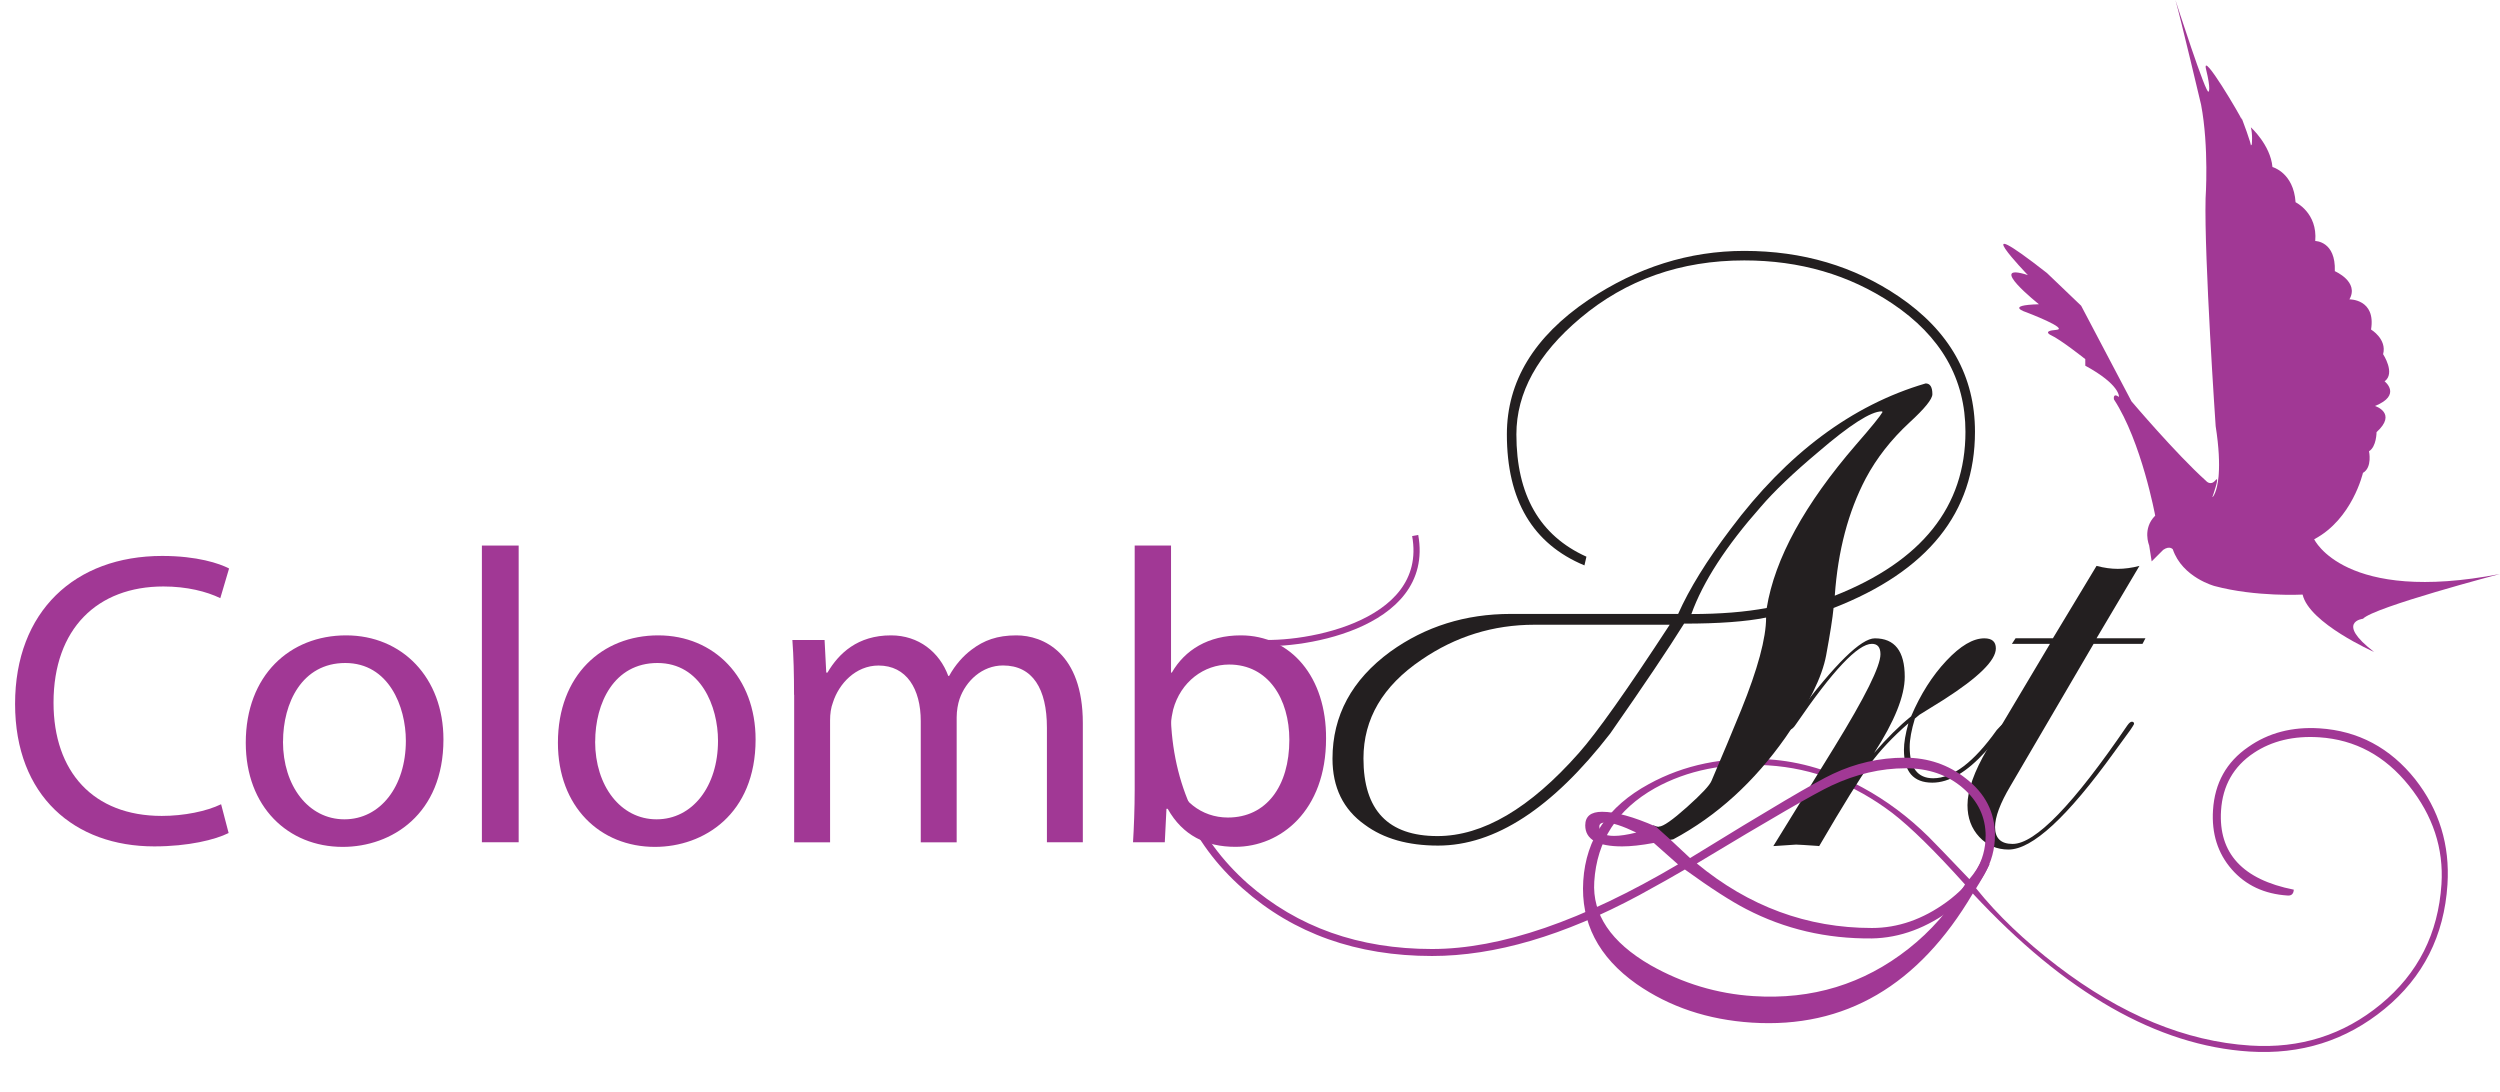 <?xml version="1.0" encoding="UTF-8"?><svg id="Layer_2" xmlns="http://www.w3.org/2000/svg" viewBox="0 0 404.45 176.61"><g id="Layer_1-2"><path d="m191.96,108.1s3.64-5.17,10.54-4.22c6.9.96,29.13-2.3,26.45-17.25" style="fill:none; stroke:#a13895;"/><path d="m321.86,139.83c-.63,1.3-1.36,2.6-2.17,3.88,3.45,4.31,7.83,8.49,13.13,12.55,10.37,7.92,20.78,12.22,31.25,12.89,8.03.52,15.06-1.71,21.09-6.68,6.03-4.97,9.3-11.44,9.82-19.43.37-5.79-1.39-11.1-5.26-15.94-3.88-4.84-8.71-7.44-14.5-7.82-4.14-.27-7.68.58-10.62,2.54-3.26,2.18-5.02,5.28-5.28,9.31-.44,6.9,3.48,11.16,11.77,12.8-.04.67-.37.99-.98.95-3.79-.24-6.81-1.66-9.07-4.25-2.26-2.6-3.26-5.79-3.02-9.57.28-4.39,2.18-7.79,5.69-10.2,3.26-2.3,7.1-3.31,11.54-3.03,6.25.4,11.42,3.15,15.48,8.24,3.89,4.96,5.63,10.63,5.22,17.03-.53,8.28-3.92,14.99-10.17,20.12-6.25,5.13-13.53,7.43-21.86,6.9-14.89-.95-29.81-9.48-44.76-25.57-8.77,14.89-20.68,21.86-35.75,20.89-7.11-.46-13.32-2.54-18.64-6.24-6.19-4.37-9.06-9.94-8.63-16.71.44-6.83,3.98-12.04,10.62-15.65,5.69-3.12,12.16-4.45,19.39-3.99,5.11.33,10.17,1.85,15.18,4.56,3.83,2.08,7.39,4.73,10.66,7.95.86.85,3.06,3.14,6.61,6.86.86-.98,1.57-2.1,2.14-3.35m-2.84,4.22c-4.83-5.38-8.75-9.24-11.77-11.57-6.16-4.67-12.84-7.24-20.06-7.7-6.97-.45-13.08.78-18.32,3.68-6.13,3.45-9.41,8.5-9.83,15.13-.34,5.29,2.69,9.8,9.09,13.51,5.23,2.96,10.78,4.63,16.67,5.01,9.46.61,17.81-1.94,25.06-7.65,3.59-2.82,6.64-6.29,9.16-10.41Z" style="fill:#a13895; stroke-width:0px;"/><path d="m267.46,133.52c.87.36.95.2.95.2.65,0,2.16-1.05,4.52-3.16,2.36-2.11,3.69-3.53,3.97-4.26,1.74-4.07,3.34-7.89,4.79-11.45,2.68-6.62,4.03-11.6,4.03-14.94-3.26.66-7.69.98-13.27.98-2.54,4.08-6.53,10.01-11.96,17.79-9.36,12.08-18.64,18.12-27.84,18.12-4.86,0-8.81-1.12-11.86-3.38-3.48-2.47-5.22-6.03-5.22-10.68,0-6.97,3.12-12.75,9.36-17.32,5.66-4.07,12.15-6.1,19.47-6.1h27.09c1.81-4.07,4.64-8.65,8.49-13.74,9.13-12.21,19.65-20.06,31.55-23.55.72,0,1.09.58,1.09,1.74,0,.8-1.24,2.32-3.7,4.58-2.98,2.76-5.34,5.78-7.08,9.05-2.83,5.38-4.5,11.7-5.01,18.97,14.09-5.58,21.14-14.42,21.14-26.52,0-8.55-3.95-15.47-11.86-20.76-6.96-4.64-14.93-6.96-23.92-6.96-10.29,0-19.14,3.12-26.54,9.35-6.89,5.8-10.33,12.06-10.33,18.8,0,9.78,3.77,16.37,11.33,19.78l-.32,1.41c-8.37-3.48-12.55-10.54-12.55-21.2,0-8.55,4.39-15.8,13.17-21.74,7.91-5.29,16.32-7.94,25.24-7.94,9.43,0,17.77,2.47,25.03,7.4,8.2,5.58,12.29,12.87,12.29,21.86,0,13.06-7.63,22.56-22.88,28.51-.15,1.59-.55,4.15-1.2,7.67-.66,3.52-2.83,7.92-6.54,13.22-5.09,7.25-11.15,12.77-18.2,16.54l-3.31.51m2.76-35.23h-21.89c-6.68,0-12.78,1.89-18.3,5.68-6.25,4.23-9.37,9.54-9.37,15.95,0,8.38,3.99,12.56,11.98,12.56,7.33,0,14.95-4.48,22.87-13.44,2.9-3.27,7.8-10.19,14.7-20.76Zm34.29-34.52c-1.75,0-5.16,2.18-10.23,6.54-4.07,3.41-7.19,6.39-9.36,8.93-5.59,6.32-9.33,12.09-11.21,17.32,4.64,0,8.71-.33,12.19-.98,1.3-7.98,6.13-16.8,14.48-26.46,2.47-2.83,3.88-4.57,4.25-5.23,0-.07-.04-.11-.11-.11Z" style="fill:#231f20; stroke-width:0px;"/><path d="m357.97,80.41s.71-.7.95-3.33c.01-.13.02-.27.03-.4.12-1.73.05-4.22-.5-7.74,0,0-1.87-27.27-1.63-36.87,0,0,.57-8.3-.73-15.14,0,0-3.33-14.08-4.15-16.93,0,0,5.05,15.71,5.37,14.81,0,0,.41-.24-.41-3.58-.81-3.34,5.7,7.73,5.78,8.14.08.41-.08-.41-.08-.41,0,0,1.79,4.64,1.54,4.72-.24.08.16-.32.16-.32,0,0,.16-1.63-.16-2.77,0,0,3.17,2.85,3.5,6.43,0,0,3.42.9,3.74,5.7,0,0,3.58,1.71,3.18,6.27,0,0,3.34,0,3.17,4.88,0,0,3.99,1.71,2.36,4.56,0,0,4.31-.08,3.5,4.88,0,0,2.6,1.55,1.95,3.99,0,0,2.04,3.09.24,4.39,0,0,2.85,2.2-1.55,3.99,0,0,3.66,1.14.25,4.23,0,0,0,2.36-1.22,3.09,0,0,.57,2.61-.98,3.5,0,0-1.71,7.49-7.89,10.74,0,0,4.88,10.5,30.04,5.62,0,0-20.43,5.37-22.14,7.24,0,0-4.56.49,1.79,5.37,0,0-10.5-4.64-11.56-9.28,0,0-7.57.41-14.24-1.38,0,0-5.21-1.38-6.76-5.94,0,0-.49-.65-1.55.08l-1.87,1.87-.41-2.6s-1.14-2.69.98-4.8c0,0-2.2-11.96-6.67-18.8,0,0-.24-1.14.81-.41,0,0,.24-1.95-5.45-5.05v-1.06s-3.99-3.18-5.62-3.91c0,0-1.38-.65.89-.82,2.28-.16-4.8-2.85-4.8-2.85,0,0-3.66-1.14,2.03-1.3,0,0-8.71-6.92-1.79-4.72,0,0-10.74-11.15,3.09-.33l5.53,5.29,8.14,15.46s7.16,8.46,12.05,12.86c0,0,.73.9,1.54-.08.82-.98-.49,2.68-.49,2.68Z" style="fill:#a13895; stroke-width:0px;"/><path d="m324.9,117.11c0,.32-1.21,1.8-3.63,4.42-3.07,3.39-5.95,5.09-8.65,5.09-3.07,0-4.6-1.77-4.6-5.31,0-1.13.24-2.56.72-4.29-2.54,2.21-4.6,4.41-6.19,6.58-1.59,2.17-4.34,6.6-8.24,13.28-2.13-.16-3.38-.24-3.74-.24-.16,0-1.39.08-3.68.24l9.9-16.06c4.95-8.05,7.43-13.04,7.43-14.97,0-1.13-.46-1.69-1.39-1.69-2.26,0-6.35,4.34-12.28,13.01-.36.56-.69.85-.97.85-.16-.04-.24-.16-.24-.36.04-.2.12-.36.24-.48l1.09-1.51c6.21-8.27,10.42-12.4,12.64-12.4,3.22,0,4.84,2.07,4.84,6.22,0,3.1-1.65,7.21-4.95,12.32,2.09-2.42,4.08-4.39,5.98-5.92,1.53-3.58,3.43-6.58,5.71-9,2.27-2.42,4.32-3.62,6.13-3.62,1.25,0,1.87.54,1.87,1.63,0,1.93-2.8,4.69-8.39,8.27-.89.56-2.21,1.39-3.99,2.48l-.72.6c-.56,1.85-.84,3.38-.84,4.59,0,3.38,1.27,5.07,3.81,5.07,3.15,0,6.57-2.6,10.28-7.81.81-.89,1.31-1.33,1.51-1.33.24,0,.36.12.36.36Z" style="fill:#231f20; stroke-width:0px;"/><path d="m347.09,103.26l-.48.91h-7.91l-13.46,23c-1.65,2.78-2.48,4.99-2.48,6.64,0,1.81.95,2.72,2.84,2.72,3.67,0,9.85-6.39,18.56-19.17.28-.4.52-.6.73-.6.24,0,.36.12.36.36-.04.12-.24.44-.6.97l-2.6,3.57c-7.58,10.52-13.28,15.78-17.11,15.78-1.89,0-3.47-.69-4.74-2.05-1.27-1.37-1.9-3.08-1.9-5.13,0-2.42,1.07-5.43,3.2-9.06l10.14-17.03h-6.16l.6-.91h6.04l7.06-11.71c1.21.32,2.35.48,3.44.48s2.29-.16,3.5-.48l-6.94,11.71h7.91Z" style="fill:#231f20; stroke-width:0px;"/><path d="m36.98,134.77c-2.16,1.08-6.49,2.16-12.03,2.16-12.85,0-22.51-8.11-22.51-23.06s9.67-23.93,23.8-23.93c5.68,0,9.26,1.22,10.82,2.03l-1.42,4.8c-2.23-1.08-5.41-1.89-9.2-1.89-10.68,0-17.78,6.83-17.78,18.8,0,11.16,6.42,18.32,17.51,18.32,3.58,0,7.23-.74,9.6-1.89l1.22,4.67Z" style="fill:#a13895; stroke-width:0px;"/><path d="m71.74,119.63c0,12.1-8.38,17.38-16.29,17.38-8.86,0-15.69-6.49-15.69-16.84,0-10.95,7.17-17.38,16.23-17.38s15.75,6.83,15.75,16.84Zm-25.96.34c0,7.17,4.12,12.58,9.94,12.58s9.94-5.34,9.94-12.71c0-5.54-2.77-12.58-9.8-12.58s-10.07,6.49-10.07,12.71Z" style="fill:#a13895; stroke-width:0px;"/><path d="m77.96,88.26h5.95v48h-5.95v-48Z" style="fill:#a13895; stroke-width:0px;"/><path d="m122.24,119.63c0,12.1-8.38,17.38-16.29,17.38-8.86,0-15.69-6.49-15.69-16.84,0-10.95,7.17-17.38,16.23-17.38s15.75,6.83,15.75,16.84Zm-25.96.34c0,7.17,4.12,12.58,9.94,12.58s9.94-5.34,9.94-12.71c0-5.54-2.77-12.58-9.8-12.58s-10.07,6.49-10.07,12.71Z" style="fill:#a13895; stroke-width:0px;"/><path d="m128.46,112.4c0-3.38-.07-6.15-.27-8.86h5.21l.27,5.27h.2c1.83-3.11,4.87-6.02,10.28-6.02,4.46,0,7.84,2.7,9.26,6.56h.14c1.01-1.83,2.3-3.25,3.65-4.26,1.96-1.49,4.12-2.3,7.23-2.3,4.33,0,10.75,2.84,10.75,14.2v19.27h-5.81v-18.53c0-6.29-2.3-10.07-7.1-10.07-3.38,0-6.02,2.5-7.03,5.41-.27.81-.47,1.89-.47,2.98v20.22h-5.81v-19.61c0-5.21-2.3-8.99-6.83-8.99-3.72,0-6.42,2.97-7.37,5.95-.34.88-.47,1.89-.47,2.91v19.74h-5.81v-23.87Z" style="fill:#a13895; stroke-width:0px;"/><path d="m183.3,136.26c.14-2.23.27-5.54.27-8.45v-39.55h5.88v20.55h.13c2.1-3.65,5.88-6.02,11.16-6.02,8.11,0,13.86,6.76,13.79,16.7,0,11.7-7.37,17.51-14.67,17.51-4.73,0-8.52-1.83-10.95-6.15h-.2l-.27,5.41h-5.14Zm6.15-13.12c0,.74.13,1.49.27,2.16,1.15,4.12,4.6,6.96,8.93,6.96,6.22,0,9.94-5.07,9.94-12.58,0-6.56-3.38-12.17-9.74-12.17-4.06,0-7.84,2.77-9.06,7.3-.14.68-.34,1.49-.34,2.43v5.88Z" style="fill:#a13895; stroke-width:0px;"/><path d="m270.16,135.77l3.26,3.05c12.71-7.83,20.4-12.37,23.08-13.61,3.7-1.75,7.58-2.63,11.65-2.63,3.77,0,7.08,1.13,9.91,3.38,3.12,2.41,4.68,5.46,4.68,9.17,0,4.43-2.25,8.36-6.75,11.78-4.21,3.2-8.6,4.83-13.16,4.91-7.33.07-14.11-1.51-20.35-4.76-2.39-1.23-5.7-3.35-9.9-6.39-1.6.95-4.06,2.33-7.4,4.16-12.19,6.55-23.36,9.83-33.51,9.83-12.19,0-22.39-3.63-30.58-10.88-8.56-7.54-12.84-17.33-12.84-29.38l1.13-.05c0,11.68,4.17,21.22,12.51,28.62,8.04,7.04,17.97,10.56,29.78,10.56,11.09,0,24.36-4.56,39.8-13.69l-3.92-3.47c-2.03.38-3.74.56-5.11.56-3.99,0-5.98-1.13-5.98-3.4,0-1.46.9-2.2,2.72-2.2,2.17,0,5.07.8,8.7,2.39m-3.16.97c-2.25-1.08-3.92-1.62-5-1.62-.66,0-.98.21-.98.65,0,1.01.79,1.51,2.39,1.51.95,0,2.14-.18,3.59-.54Zm56.52.58c0-3.09-1.23-5.69-3.7-7.8-2.47-2.12-5.56-3.18-9.26-3.18-3.99,0-7.99.93-11.98,2.8-2.62,1.22-9.88,5.42-21.79,12.6,8.42,6.96,17.86,10.44,28.32,10.44,4.21,0,8.24-1.4,12.09-4.2,4.21-3.09,6.31-6.63,6.31-10.66Z" style="fill:#a13895; stroke-width:0px;"/></g></svg>